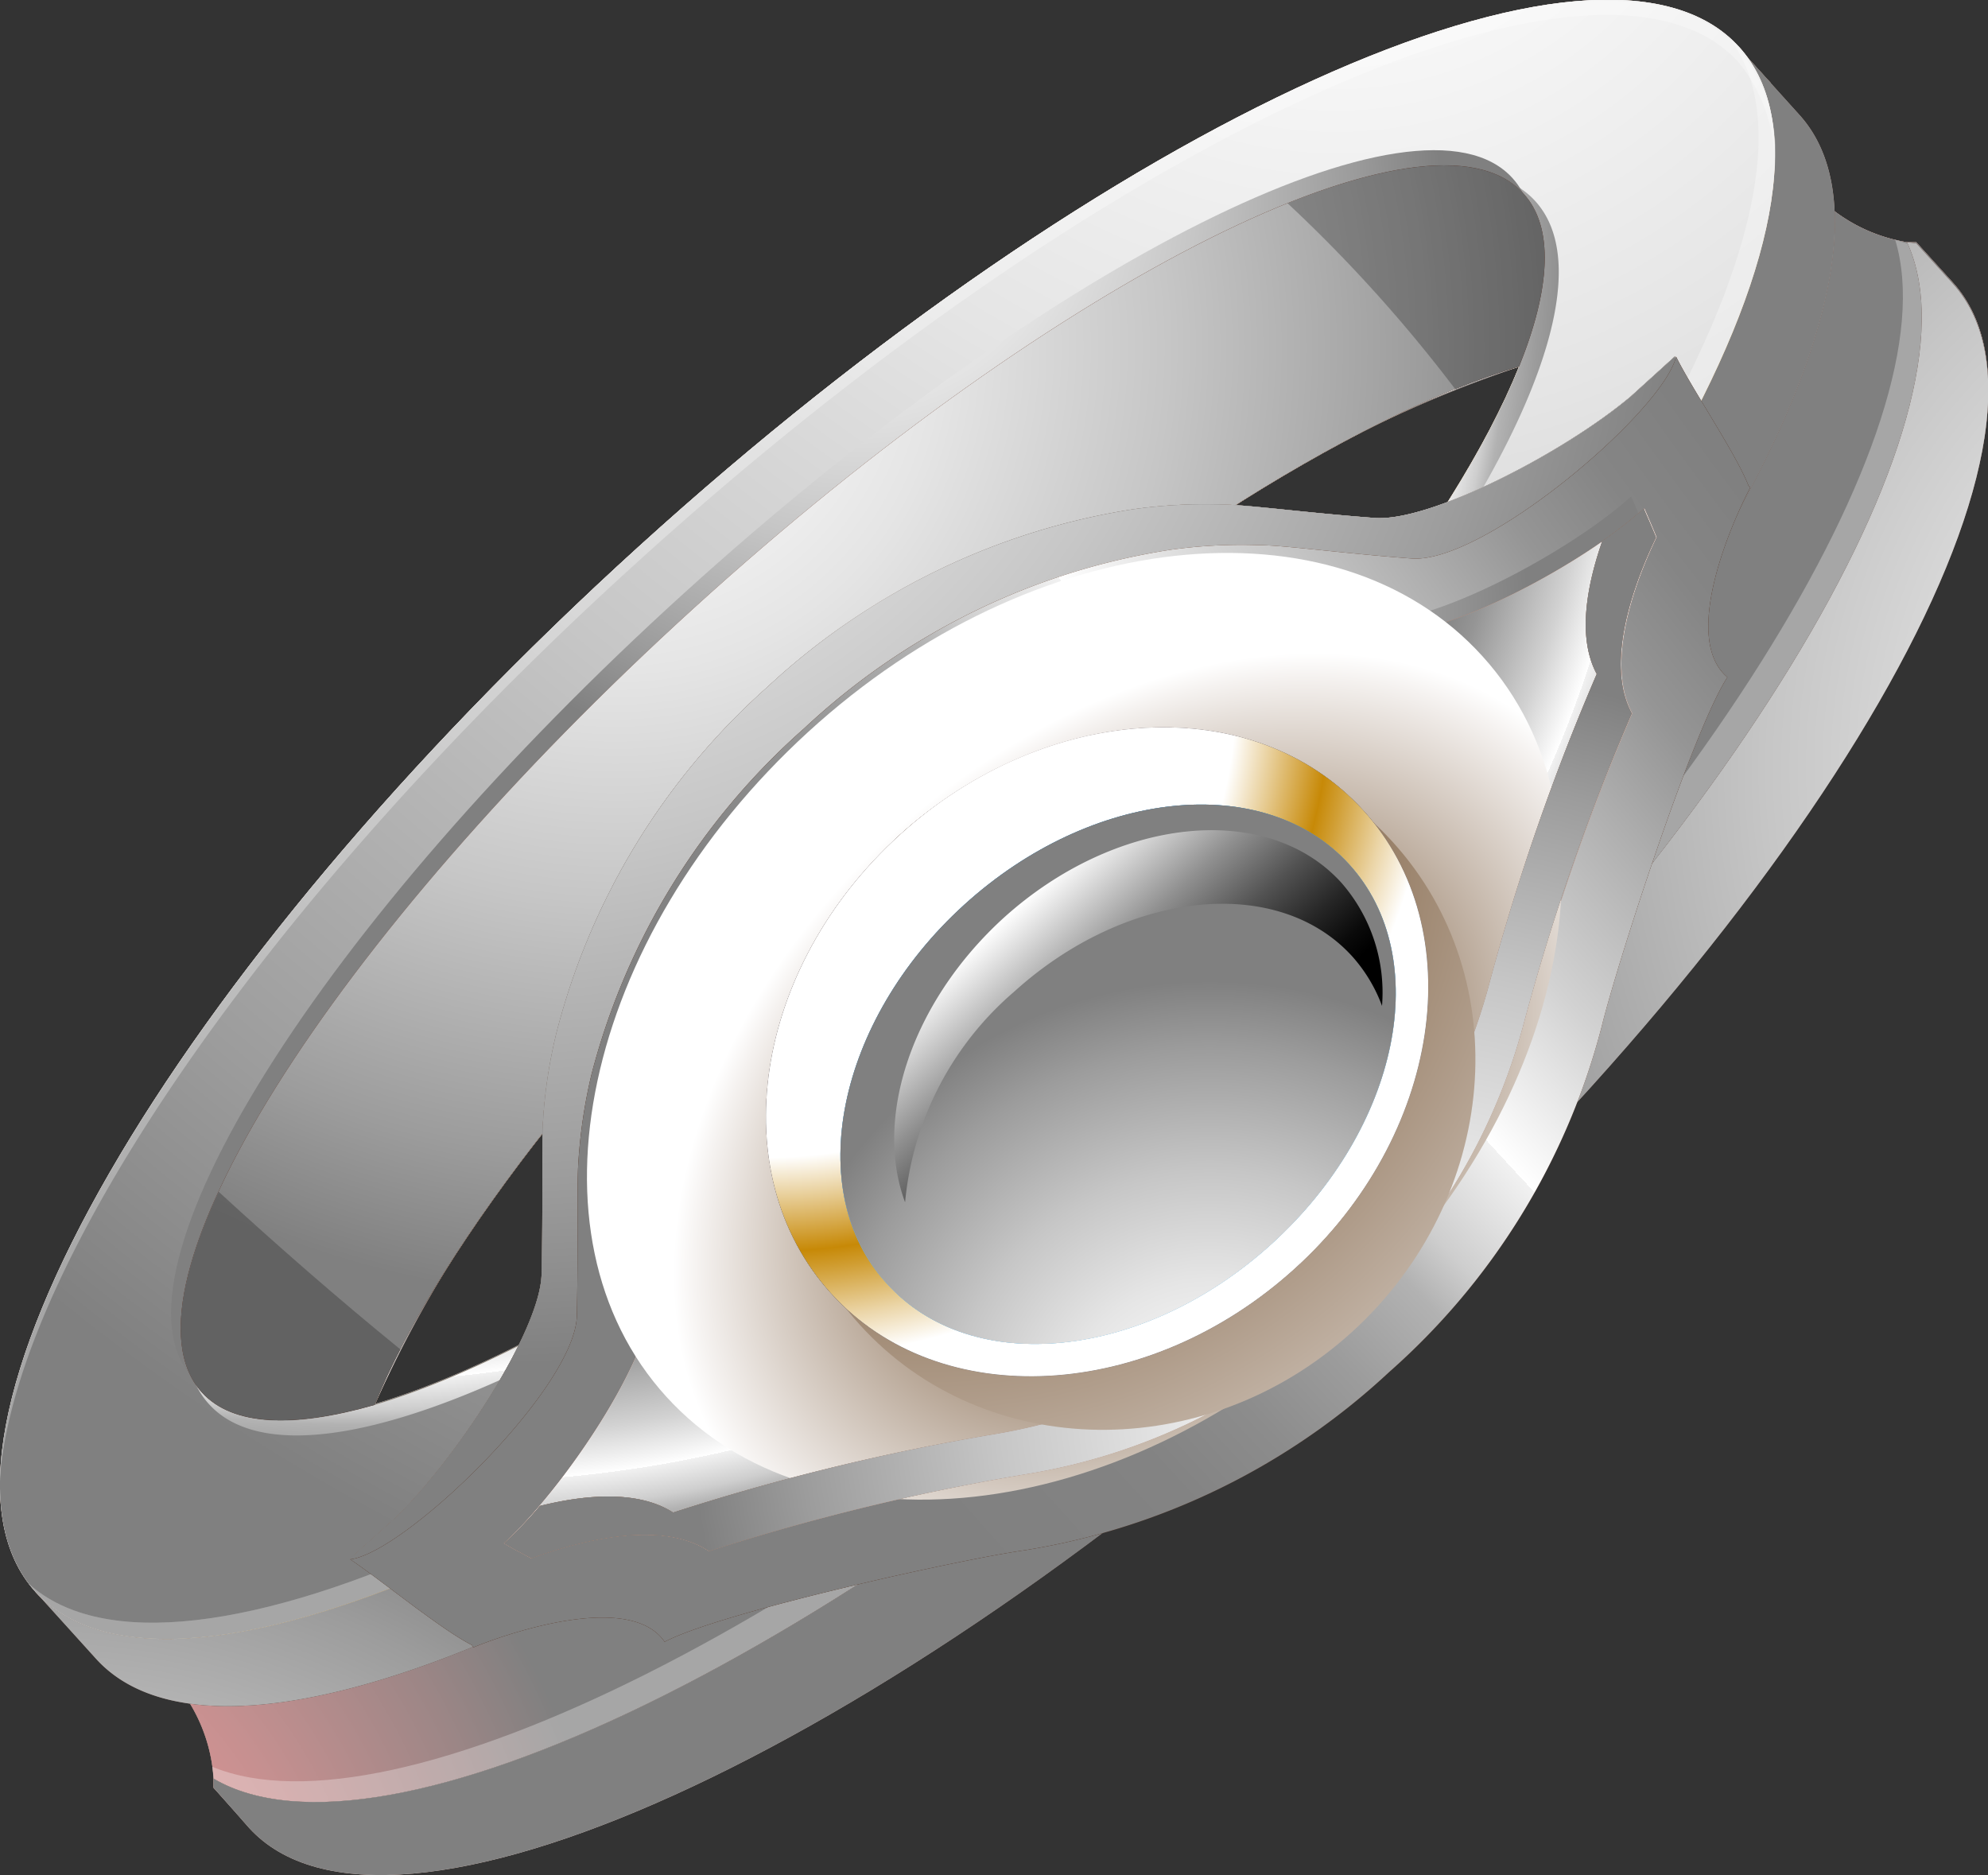<svg xmlns="http://www.w3.org/2000/svg" xmlns:xlink="http://www.w3.org/1999/xlink" viewBox="0 0 86.74 81.83"><rect x="0" y="0" width="86.74" height="81.83" fill="#333333" stroke="none"/><defs><style>.cls-1{isolation:isolate;}.cls-2{fill:#93481f;}.cls-10,.cls-11,.cls-12,.cls-13,.cls-15,.cls-16,.cls-18,.cls-19,.cls-20,.cls-21,.cls-22,.cls-23,.cls-24,.cls-25,.cls-27,.cls-28,.cls-3,.cls-32,.cls-35,.cls-36,.cls-39,.cls-4,.cls-40,.cls-41,.cls-45,.cls-5,.cls-6,.cls-8,.cls-9{mix-blend-mode:overlay;}.cls-3{fill:url(#radial-gradient);}.cls-4{fill:url(#radial-gradient-2);}.cls-5{fill:url(#radial-gradient-3);}.cls-17,.cls-6{fill:#fff;}.cls-16,.cls-21,.cls-6{opacity:0.3;}.cls-7{fill:#501704;}.cls-8{fill:url(#radial-gradient-4);}.cls-9{fill:url(#radial-gradient-5);}.cls-10{fill:url(#radial-gradient-6);}.cls-11{fill:url(#radial-gradient-7);}.cls-12{fill:url(#radial-gradient-8);}.cls-13{fill:url(#radial-gradient-9);}.cls-14,.cls-30,.cls-31,.cls-33,.cls-37,.cls-42,.cls-44{mix-blend-mode:multiply;}.cls-14{fill:url(#radial-gradient-10);}.cls-15{fill:url(#radial-gradient-11);}.cls-18{fill:url(#radial-gradient-12);}.cls-19{fill:url(#radial-gradient-13);}.cls-20{fill:url(#radial-gradient-14);}.cls-21,.cls-30{fill:#1d1d1b;}.cls-22{fill:url(#radial-gradient-15);}.cls-23{fill:url(#radial-gradient-16);}.cls-24{fill:url(#radial-gradient-17);}.cls-25{fill:url(#radial-gradient-18);}.cls-26{fill:#481a04;}.cls-27{fill:url(#radial-gradient-19);}.cls-28{fill:url(#radial-gradient-20);}.cls-29{fill:#c14f30;}.cls-30{opacity:0.4;}.cls-31{fill:url(#radial-gradient-21);}.cls-32{fill:url(#radial-gradient-22);}.cls-33{fill:url(#radial-gradient-23);}.cls-34{fill:#9e4e24;}.cls-35{fill:url(#radial-gradient-24);}.cls-36{fill:url(#radial-gradient-25);}.cls-37{fill:url(#radial-gradient-26);}.cls-38{fill:#3d0909;}.cls-39{fill:url(#radial-gradient-27);}.cls-40{fill:url(#radial-gradient-28);}.cls-41{fill:url(#radial-gradient-29);}.cls-42{fill:url(#radial-gradient-30);}.cls-43{fill:#029eec;}.cls-44{fill:url(#radial-gradient-31);}.cls-45{fill:url(#radial-gradient-32);}.cls-46{mix-blend-mode:screen;fill:url(#linear-gradient);}</style><radialGradient id="radial-gradient" cx="597.04" cy="-462.94" r="45.98" gradientTransform="translate(-63.15 735.99) rotate(-42.22)" gradientUnits="userSpaceOnUse"><stop offset="0" stop-color="#fff"/><stop offset="0.14" stop-color="#f8f8f8"/><stop offset="0.34" stop-color="#e5e5e5"/><stop offset="0.58" stop-color="#c6c6c6"/><stop offset="0.85" stop-color="#9c9c9c"/><stop offset="1" stop-color="gray"/></radialGradient><radialGradient id="radial-gradient-2" cx="592.02" cy="-410.44" r="36.77" gradientTransform="translate(-63.15 735.99) rotate(-42.22)" gradientUnits="userSpaceOnUse"><stop offset="0.01" stop-color="#ff9c9c"/><stop offset="0.15" stop-color="#f89b9b"/><stop offset="0.35" stop-color="#e59696"/><stop offset="0.59" stop-color="#c69090"/><stop offset="0.85" stop-color="#9c8686"/><stop offset="1" stop-color="gray"/></radialGradient><radialGradient id="radial-gradient-3" cx="480.07" cy="-441.1" r="30.72" xlink:href="#radial-gradient-2"/><radialGradient id="radial-gradient-4" cx="490.21" cy="-415.4" r="41.88" xlink:href="#radial-gradient"/><radialGradient id="radial-gradient-5" cx="596.02" cy="-407.73" r="46.7" xlink:href="#radial-gradient"/><radialGradient id="radial-gradient-6" cx="609.82" cy="-422.56" r="35.71" xlink:href="#radial-gradient"/><radialGradient id="radial-gradient-7" cx="474.36" cy="-426.14" r="39.56" xlink:href="#radial-gradient"/><radialGradient id="radial-gradient-8" cx="545.95" cy="-476.06" r="45.65" xlink:href="#radial-gradient"/><radialGradient id="radial-gradient-9" cx="782.76" cy="-438.15" r="287.07" gradientTransform="translate(-63.15 735.99) rotate(-42.22)" gradientUnits="userSpaceOnUse"><stop offset="0.66" stop-color="gray"/><stop offset="0.68" stop-color="#858585"/><stop offset="0.7" stop-color="#959595"/><stop offset="0.72" stop-color="#aeaeae"/><stop offset="0.75" stop-color="#d2d2d2"/><stop offset="0.78" stop-color="#fff"/><stop offset="0.78" stop-color="#f1f1f1"/><stop offset="0.8" stop-color="#cecece"/><stop offset="0.81" stop-color="#b2b2b2"/><stop offset="0.83" stop-color="#9c9c9c"/><stop offset="0.85" stop-color="#8c8c8c"/><stop offset="0.87" stop-color="#838383"/><stop offset="0.91" stop-color="gray"/></radialGradient><radialGradient id="radial-gradient-10" cx="544.39" cy="-364.8" r="96.36" gradientTransform="translate(-63.15 735.99) rotate(-42.22)" gradientUnits="userSpaceOnUse"><stop offset="0.7" stop-color="#fff"/><stop offset="0.84" stop-color="#c78907"/><stop offset="0.87" stop-color="#d19f35"/><stop offset="0.94" stop-color="#ebd5a7"/><stop offset="1" stop-color="#fff"/></radialGradient><radialGradient id="radial-gradient-11" cx="592.43" cy="-472.14" r="88.52" xlink:href="#radial-gradient"/><radialGradient id="radial-gradient-12" cx="544.9" cy="-483.9" r="62.57" xlink:href="#radial-gradient-9"/><radialGradient id="radial-gradient-13" cx="563.22" cy="-471.12" r="25.48" xlink:href="#radial-gradient"/><radialGradient id="radial-gradient-14" cx="551.04" cy="-473.33" r="41.57" xlink:href="#radial-gradient"/><radialGradient id="radial-gradient-15" cx="556.49" cy="-464.47" r="45.78" xlink:href="#radial-gradient"/><radialGradient id="radial-gradient-16" cx="615.78" cy="-442.32" r="84.64" xlink:href="#radial-gradient-9"/><radialGradient id="radial-gradient-17" cx="583.24" cy="-443.86" r="19.78" xlink:href="#radial-gradient"/><radialGradient id="radial-gradient-18" cx="552.74" cy="-483.22" r="52.85" xlink:href="#radial-gradient"/><radialGradient id="radial-gradient-19" cx="730.31" cy="-422.43" r="223.56" xlink:href="#radial-gradient-9"/><radialGradient id="radial-gradient-20" cx="549.12" cy="-458.34" r="31.2" xlink:href="#radial-gradient"/><radialGradient id="radial-gradient-21" cx="556.15" cy="-469.93" r="51.57" gradientTransform="translate(-63.15 735.99) rotate(-42.22)" gradientUnits="userSpaceOnUse"><stop offset="0" stop-color="#522900"/><stop offset="0.1" stop-color="#5e3812"/><stop offset="0.31" stop-color="#7d5f40"/><stop offset="0.59" stop-color="#b09d8b"/><stop offset="0.95" stop-color="#f5f2f0"/><stop offset="1" stop-color="#fff"/></radialGradient><radialGradient id="radial-gradient-22" cx="547.63" cy="-479.81" r="66.66" xlink:href="#radial-gradient-9"/><radialGradient id="radial-gradient-23" cx="545.8" cy="-1261.04" r="24.04" gradientTransform="matrix(0.74, -0.67, 0.48, 0.53, 251.99, 1083.07)" xlink:href="#radial-gradient-21"/><radialGradient id="radial-gradient-24" cx="543.54" cy="-402.45" r="40.51" xlink:href="#radial-gradient"/><radialGradient id="radial-gradient-25" cx="546.18" cy="-415.91" r="31.77" xlink:href="#radial-gradient"/><radialGradient id="radial-gradient-26" cx="547.29" cy="-448.8" r="43.28" xlink:href="#radial-gradient-21"/><radialGradient id="radial-gradient-27" cx="549.76" cy="-453.23" r="24.62" xlink:href="#radial-gradient"/><radialGradient id="radial-gradient-28" cx="618.49" cy="-428.98" r="89.92" xlink:href="#radial-gradient-9"/><radialGradient id="radial-gradient-29" cx="549.5" cy="-462.94" r="36.33" xlink:href="#radial-gradient"/><radialGradient id="radial-gradient-30" cx="545.95" cy="-458" r="29.37" xlink:href="#radial-gradient-10"/><radialGradient id="radial-gradient-31" cx="552.57" cy="-462.94" r="45.88" gradientTransform="translate(-63.15 735.99) rotate(-42.22)" gradientUnits="userSpaceOnUse"><stop offset="0" stop-color="#002252"/><stop offset="0.1" stop-color="#12315e"/><stop offset="0.31" stop-color="#40597d"/><stop offset="0.59" stop-color="#8b9ab0"/><stop offset="0.95" stop-color="#f0f2f5"/><stop offset="1" stop-color="#fff"/></radialGradient><radialGradient id="radial-gradient-32" cx="538.43" cy="-420.86" r="19.69" xlink:href="#radial-gradient"/><linearGradient id="linear-gradient" x1="547.05" y1="-429.58" x2="547.05" y2="-443.52" gradientTransform="translate(-63.15 735.99) rotate(-42.22)" gradientUnits="userSpaceOnUse"><stop offset="0.16"/><stop offset="0.23" stop-color="#0a0a0a"/><stop offset="0.35" stop-color="#262626"/><stop offset="0.51" stop-color="#525252"/><stop offset="0.7" stop-color="#909090"/><stop offset="0.91" stop-color="#dedede"/><stop offset="1" stop-color="#fff"/></linearGradient></defs><title>fighter_ring</title><g class="cls-1"><g id="Layer_2" data-name="Layer 2"><g id="rings"><g id="ring"><path class="cls-2" d="M77.25,3.61a7,7,0,0,0,1.83,4.73,7.17,7.17,0,0,0,4.13,2.23l.4,0,1.58,1.74c6,6.59-5.81,27-26.32,45.62h0c-20.52,18.62-42,28.36-48,21.78L9.32,78c0-.13,0-.26,0-.39a7.19,7.19,0,0,0-1.82-4.34A7.13,7.13,0,0,0,3,71L1.55,69.46l22.27-20.2a52.33,52.33,0,0,0-7.47,12c7.18-2.11,18-8.93,28.63-18.61h0C55.65,33,63.49,22.93,66.28,16a52.38,52.38,0,0,0-12.7,6.27L75.84,2.06Z"/><path class="cls-3" d="M77.25,3.61a7,7,0,0,0,1.83,4.73,7.17,7.17,0,0,0,4.13,2.23l.4,0,1.58,1.74c6,6.59-5.81,27-26.32,45.62h0c-20.52,18.62-42,28.36-48,21.78L9.32,78c0-.13,0-.26,0-.39a7.19,7.19,0,0,0-1.82-4.34A7.13,7.13,0,0,0,3,71L1.55,69.46l22.27-20.2a52.33,52.33,0,0,0-7.47,12c7.18-2.11,18-8.93,28.63-18.61h0C55.65,33,63.49,22.93,66.28,16a52.38,52.38,0,0,0-12.7,6.27L75.84,2.06Z"/><path class="cls-4" d="M77.25,3.61a7,7,0,0,0,1.83,4.73,7.17,7.17,0,0,0,4.13,2.23l.4,0,1.58,1.74c6,6.59-5.81,27-26.32,45.62h0c-20.52,18.62-42,28.36-48,21.78L9.32,78c0-.13,0-.26,0-.39a7.19,7.19,0,0,0-1.82-4.34A7.13,7.13,0,0,0,3,71L1.55,69.46l22.27-20.2a52.33,52.33,0,0,0-7.47,12c7.18-2.11,18-8.93,28.63-18.61h0C55.65,33,63.49,22.93,66.28,16a52.38,52.38,0,0,0-12.7,6.27L75.84,2.06Z"/><path class="cls-5" d="M77.25,3.61a7,7,0,0,0,1.83,4.73,7.17,7.17,0,0,0,4.13,2.23l.4,0,1.58,1.74c6,6.59-5.81,27-26.32,45.62h0c-20.52,18.62-42,28.36-48,21.78L9.32,78c0-.13,0-.26,0-.39a7.19,7.19,0,0,0-1.82-4.34A7.13,7.13,0,0,0,3,71L1.55,69.46l22.27-20.2a52.33,52.33,0,0,0-7.47,12c7.18-2.11,18-8.93,28.63-18.61h0C55.65,33,63.49,22.93,66.28,16a52.38,52.38,0,0,0-12.7,6.27L75.84,2.06Z"/><path class="cls-6" d="M82.69,10.46C85.17,18.64,73.75,37,55.15,53.89h0c-18.6,16.88-38,26.47-45.89,23.2l.06.54c0,.13,0,.26,0,.39l.75.83c6,6.59,27.45-3.16,48-21.77h0C78.55,38.46,90.33,18,84.36,11.45l-.75-.83-.4,0Z"/><path class="cls-7" d="M83.61,10.62l1.58,1.74c6,6.59-5.81,27-26.32,45.62h0c-20.52,18.62-42,28.36-48,21.78L9.32,78c0-.13,0-.26,0-.39C16.66,81.92,36.73,72.26,56,54.81h0C75.21,37.35,86.77,18.3,83.21,10.57Z"/><path class="cls-8" d="M83.61,10.62l1.58,1.74c6,6.59-5.81,27-26.32,45.62h0c-20.52,18.62-42,28.36-48,21.78L9.32,78c0-.13,0-.26,0-.39C16.66,81.92,36.73,72.26,56,54.81h0C75.21,37.35,86.77,18.3,83.21,10.57Z"/><path class="cls-9" d="M83.61,10.62l1.58,1.74c6,6.59-5.81,27-26.32,45.62h0c-20.52,18.62-42,28.36-48,21.78L9.32,78c0-.13,0-.26,0-.39C16.66,81.92,36.73,72.26,56,54.81h0C75.21,37.35,86.77,18.3,83.21,10.57Z"/><path class="cls-7" d="M66.28,16C63.49,22.93,55.65,33,45,42.69S23.53,59.19,16.35,61.3a52.33,52.33,0,0,1,7.47-12L1.55,69.46,4.2,72.39c6,6.58,27.45-3.17,48-21.78S84.47,11.56,78.5,5L75.85,2.06,53.58,22.26A52.38,52.38,0,0,1,66.28,16Z"/><path class="cls-10" d="M66.28,16C63.49,22.93,55.65,33,45,42.69S23.53,59.19,16.35,61.3a52.33,52.33,0,0,1,7.47-12L1.55,69.46,4.2,72.39c6,6.58,27.45-3.17,48-21.78S84.47,11.56,78.5,5L75.85,2.06,53.58,22.26A52.38,52.38,0,0,1,66.28,16Z"/><path class="cls-11" d="M66.28,16C63.49,22.93,55.65,33,45,42.69S23.53,59.19,16.35,61.3a52.33,52.33,0,0,1,7.47-12L1.55,69.46,4.2,72.39c6,6.58,27.45-3.17,48-21.78S84.47,11.56,78.5,5L75.85,2.06,53.58,22.26A52.38,52.38,0,0,1,66.28,16Z"/><path class="cls-2" d="M27.88,23.84C7.37,42.46-4.42,62.88,1.55,69.46s27.45-3.17,48-21.78,32.31-39,26.34-45.62S48.4,5.22,27.88,23.84ZM45,42.69C34.31,52.37,23.53,59.19,16.35,61.3c2.79-6.94,10.62-17,21.29-26.7S59.1,18.09,66.28,16C63.49,22.93,55.65,33,45,42.69Z"/><path class="cls-12" d="M27.88,23.84C7.37,42.46-4.42,62.88,1.55,69.46s27.45-3.17,48-21.78,32.31-39,26.34-45.62S48.4,5.22,27.88,23.84ZM45,42.69C34.31,52.37,23.53,59.19,16.35,61.3c2.79-6.94,10.62-17,21.29-26.7S59.1,18.09,66.28,16C63.49,22.93,55.65,33,45,42.69Z"/><path class="cls-13" d="M27.88,23.84C7.37,42.46-4.42,62.88,1.55,69.46s27.45-3.17,48-21.78,32.31-39,26.34-45.62S48.4,5.22,27.88,23.84ZM45,42.69C34.31,52.37,23.53,59.19,16.35,61.3c2.79-6.94,10.62-17,21.29-26.7S59.1,18.09,66.28,16C63.49,22.93,55.65,33,45,42.69Z"/><path class="cls-14" d="M27.88,23.84C7.37,42.46-4.42,62.88,1.55,69.46s27.45-3.17,48-21.78,32.31-39,26.34-45.62S48.4,5.22,27.88,23.84ZM45,42.69C34.31,52.37,23.53,59.19,16.35,61.3c2.79-6.94,10.62-17,21.29-26.7S59.1,18.09,66.28,16C63.49,22.93,55.65,33,45,42.69Z"/><path class="cls-15" d="M27.88,23.84C7.37,42.46-4.42,62.88,1.55,69.46s27.45-3.17,48-21.78,32.31-39,26.34-45.62S48.4,5.22,27.88,23.84ZM45,42.69C34.31,52.37,23.53,59.19,16.35,61.3c2.79-6.94,10.62-17,21.29-26.7S59.1,18.09,66.28,16C63.49,22.93,55.65,33,45,42.69Z"/><g class="cls-16"><path class="cls-17" d="M75.48,1.69C80.73,8.63,69,28.67,48.84,47S7.7,74.94,1.25,69.1q.15.2.3.36c6,6.59,27.45-3.17,48-21.78s32.31-39,26.34-45.62C75.73,1.93,75.61,1.81,75.48,1.69Z"/><path class="cls-6" d="M75.48,1.69C80.73,8.63,69,28.67,48.84,47S7.7,74.94,1.25,69.1q.15.2.3.36c6,6.59,27.45-3.17,48-21.78s32.31-39,26.34-45.62C75.73,1.93,75.61,1.81,75.48,1.69Z"/></g><path class="cls-18" d="M30.28,26.48C14.3,41,4.83,56.55,9.12,61.27s20.7-3.2,36.67-17.69S71.24,13.51,67,8.79,46.25,12,30.28,26.48ZM45,42.69C34.31,52.37,23.53,59.19,16.35,61.3a48.51,48.51,0,0,1,6.29-10.5A87.38,87.38,0,0,1,37.28,34.2a88,88,0,0,1,17.94-13A48.91,48.91,0,0,1,66.28,16C63.49,22.93,55.65,33,45,42.69Z"/><path class="cls-6" d="M27.88,23.84C11.16,39,.24,55.38,0,64.49c.69-9.21,11.5-25.21,27.85-40,20.52-18.61,42-28.37,48-21.78a6.89,6.89,0,0,1,1.54,5,7.19,7.19,0,0,0-1.51-5.58C69.87-4.53,48.4,5.22,27.88,23.84Z"/><path class="cls-19" d="M66,7.78c1.33,1.48,1.18,4.13-.19,7.55h0c-7.18,2.1-18,8.93-28.63,18.6S18.71,53.7,15.92,60.64h0c-3.54,1-6.2.93-7.53-.54-4.05-4.46,5.56-19.8,21.49-34.25S62,3.32,66,7.78Z"/><path class="cls-7" d="M66.47,8.44c1.34,1.47,1.19,4.13-.19,7.55h0c-7.18,2.11-18,8.93-28.64,18.61S19.14,54.35,16.35,61.3h0c-3.54,1-6.2.93-7.54-.54C4.76,56.29,14.38,41,30.3,26.51S62.42,4,66.47,8.44Z"/><path class="cls-20" d="M66.47,8.44c1.34,1.47,1.19,4.13-.19,7.55h0c-7.18,2.11-18,8.93-28.64,18.61S19.14,54.35,16.35,61.3h0c-3.54,1-6.2.93-7.54-.54C4.76,56.29,14.38,41,30.3,26.51S62.42,4,66.47,8.44Z"/><path class="cls-21" d="M8.81,60.76c1.34,1.47,4,1.58,7.54.54h0c.31-.77.69-1.58,1.12-2.42C14.74,56.66,12.1,54.35,9.54,52,7.69,56,7.32,59.11,8.81,60.76Z"/><path class="cls-21" d="M56.18,8.87A64,64,0,0,1,63.51,17a29.16,29.16,0,0,1,2.77-1h0c1.38-3.42,1.53-6.08.19-7.55C64.81,6.6,61.09,6.89,56.18,8.87Z"/><path class="cls-2" d="M73.08,15.55c0,.14,1.67,3.93,1.7,4-.89,1.67-3,6.6-1,8.28-1.49,2.27-4.8,12.43-5.48,15.26A30.34,30.34,0,0,1,59,58.11a30.3,30.3,0,0,1-15.88,7.77c-2.89.41-13.32,2.72-15.72,4-1.48-2.15-6.59-.48-8.35.24A.86.86,0,0,1,19,70c-.76-.38-2.94-1.5-3.71-2l2-1.8c2.72-2.68,6.28-8.18,6.34-10.59.07-3,0-5.65.06-6.61a21.73,21.73,0,0,1,.59-3.93A30.23,30.23,0,0,1,33.46,30a30.22,30.22,0,0,1,15.93-7.77,22.16,22.16,0,0,1,4-.21c1,0,3.63.36,6.59.58,2.41.18,8.23-2.83,11.16-5.29Z"/><path class="cls-22" d="M73.08,15.55c0,.14,1.67,3.93,1.7,4-.89,1.67-3,6.6-1,8.28-1.49,2.27-4.8,12.43-5.48,15.26A30.34,30.34,0,0,1,59,58.11a30.3,30.3,0,0,1-15.88,7.77c-2.89.41-13.32,2.72-15.72,4-1.48-2.15-6.59-.48-8.35.24A.86.86,0,0,1,19,70c-.76-.38-2.94-1.5-3.71-2l2-1.8c2.72-2.68,6.28-8.18,6.34-10.59.07-3,0-5.65.06-6.61a21.73,21.73,0,0,1,.59-3.93A30.23,30.23,0,0,1,33.46,30a30.22,30.22,0,0,1,15.93-7.77,22.16,22.16,0,0,1,4-.21c1,0,3.63.36,6.59.58,2.41.18,8.23-2.83,11.16-5.29Z"/><path class="cls-23" d="M73.08,15.55c0,.14,1.67,3.93,1.7,4-.89,1.67-3,6.6-1,8.28-1.49,2.27-4.8,12.43-5.48,15.26A30.34,30.34,0,0,1,59,58.11a30.3,30.3,0,0,1-15.88,7.77c-2.89.41-13.32,2.72-15.72,4-1.48-2.15-6.59-.48-8.35.24A.86.86,0,0,1,19,70c-.76-.38-2.94-1.5-3.71-2l2-1.8c2.72-2.68,6.28-8.18,6.34-10.59.07-3,0-5.65.06-6.61a21.73,21.73,0,0,1,.59-3.93A30.23,30.23,0,0,1,33.46,30a30.22,30.22,0,0,1,15.93-7.77,22.16,22.16,0,0,1,4-.21c1,0,3.63.36,6.59.58,2.41.18,8.23-2.83,11.16-5.29Z"/><path class="cls-24" d="M73.08,15.55c0,.14,1.67,3.93,1.7,4-.89,1.67-3,6.6-1,8.28-1.49,2.27-4.8,12.43-5.48,15.26A30.34,30.34,0,0,1,59,58.11a30.3,30.3,0,0,1-15.88,7.77c-2.89.41-13.32,2.72-15.72,4-1.48-2.15-6.59-.48-8.35.24A.86.86,0,0,1,19,70c-.76-.38-2.94-1.5-3.71-2l2-1.8c2.72-2.68,6.28-8.18,6.34-10.59.07-3,0-5.65.06-6.61a21.73,21.73,0,0,1,.59-3.93A30.23,30.23,0,0,1,33.46,30a30.22,30.22,0,0,1,15.93-7.77,22.16,22.16,0,0,1,4-.21c1,0,3.63.36,6.59.58,2.41.18,8.23-2.83,11.16-5.29Z"/><path class="cls-25" d="M73.08,15.55c0,.14,1.67,3.93,1.7,4-.89,1.67-3,6.6-1,8.28-1.49,2.27-4.8,12.43-5.48,15.26A30.34,30.34,0,0,1,59,58.11a30.3,30.3,0,0,1-15.88,7.77c-2.89.41-13.32,2.72-15.72,4-1.48-2.15-6.59-.48-8.35.24A.86.86,0,0,1,19,70c-.76-.38-2.94-1.5-3.71-2l2-1.8c2.72-2.68,6.28-8.18,6.34-10.59.07-3,0-5.65.06-6.61a21.73,21.73,0,0,1,.59-3.93A30.23,30.23,0,0,1,33.46,30a30.22,30.22,0,0,1,15.93-7.77,22.16,22.16,0,0,1,4-.21c1,0,3.63.36,6.59.58,2.41.18,8.23-2.83,11.16-5.29Z"/><path class="cls-26" d="M76.29,21.19l.08.08c-.88,1.67-3,6.6-1,8.28-1.49,2.27-4.8,12.43-5.49,15.26a30.25,30.25,0,0,1-9.27,15.06,30.34,30.34,0,0,1-15.88,7.77c-2.89.41-13.33,2.72-15.73,4-1.47-2.15-6.59-.48-8.34.24a.86.86,0,0,1-.07-.1c-1.38-.7-3.95-2.83-5.31-3.74,2.38-.28,9.81-7.45,9.89-10.63.06-3,0-5.65.06-6.61a22.61,22.61,0,0,1,.58-3.93,30.26,30.26,0,0,1,9.29-15.1A30.18,30.18,0,0,1,51,24a22.16,22.16,0,0,1,4-.21c1,0,3.63.36,6.59.58,3.17.24,11-6.46,11.54-8.81C73.84,17,75.72,19.75,76.29,21.19Z"/><path class="cls-27" d="M76.29,21.19l.08.08c-.88,1.67-3,6.6-1,8.28-1.49,2.27-4.8,12.43-5.49,15.26a30.25,30.25,0,0,1-9.27,15.06,30.34,30.34,0,0,1-15.88,7.77c-2.89.41-13.33,2.72-15.73,4-1.47-2.15-6.59-.48-8.34.24a.86.86,0,0,1-.07-.1c-1.38-.7-3.95-2.83-5.31-3.74,2.38-.28,9.81-7.45,9.89-10.63.06-3,0-5.65.06-6.61a22.61,22.61,0,0,1,.58-3.93,30.26,30.26,0,0,1,9.29-15.1A30.18,30.18,0,0,1,51,24a22.16,22.16,0,0,1,4-.21c1,0,3.63.36,6.59.58,3.17.24,11-6.46,11.54-8.81C73.84,17,75.72,19.75,76.29,21.19Z"/><path class="cls-28" d="M58.06,57.1a26.37,26.37,0,0,1-13.73,6.74A98.76,98.76,0,0,0,30.49,67.2c-2.15-1.44-5.88-.38-7.75.31-.4-.21-.8-.42-1.19-.65,2.55-2.33,6.48-8,6.55-11,0-1.45,0-2.82,0-3.92,0-.9,0-1.69,0-2.06a19.19,19.19,0,0,1,.5-3.33,26.26,26.26,0,0,1,8-13.05,26.18,26.18,0,0,1,13.76-6.73,19.56,19.56,0,0,1,3.37-.18c.37,0,1.15.09,2,.18,1.1.11,2.46.24,3.9.35,2.9.21,9-3.15,11.54-5.46.18.42.36.83.53,1.25-.87,1.8-2.29,5.41-1.06,7.68a98.69,98.69,0,0,0-4.69,13.45A26.35,26.35,0,0,1,58.06,57.1Z"/><path class="cls-29" d="M58.5,57.59a26.43,26.43,0,0,1-13.73,6.73,98.76,98.76,0,0,0-13.84,3.36c-2.15-1.44-5.88-.37-7.75.31-.4-.21-.8-.42-1.19-.65,2.55-2.33,6.48-8.05,6.55-11,0-1.45,0-2.82,0-3.92,0-.9,0-1.68,0-2.06a19.47,19.47,0,0,1,.5-3.33,26.26,26.26,0,0,1,8-13A26.18,26.18,0,0,1,50.89,27.3a19.56,19.56,0,0,1,3.37-.18c.37,0,1.15.1,2.05.18,1.1.11,2.46.24,3.9.35,2.9.22,9-3.14,11.54-5.46.18.42.36.83.53,1.25-.87,1.8-2.28,5.41-1.06,7.68a98.31,98.31,0,0,0-4.69,13.46A26.35,26.35,0,0,1,58.5,57.59Z"/><path class="cls-30" d="M35.36,57.24C30.25,51.61,31.7,42,38.62,35.68s16.66-6.79,21.78-1.15,3.65,15.29-3.26,21.56S40.48,62.88,35.36,57.24Z"/><path class="cls-31" d="M58.5,57.59a26.43,26.43,0,0,1-13.73,6.73,98.76,98.76,0,0,0-13.84,3.36c-2.15-1.44-5.88-.37-7.75.31-.4-.21-.8-.42-1.19-.65,2.55-2.33,6.48-8.05,6.55-11,0-1.45,0-2.82,0-3.92,0-.9,0-1.68,0-2.06a19.47,19.47,0,0,1,.5-3.33,26.26,26.26,0,0,1,8-13A26.18,26.18,0,0,1,50.89,27.3a19.56,19.56,0,0,1,3.37-.18c.37,0,1.15.1,2.05.18,1.1.11,2.46.24,3.9.35,2.9.22,9-3.14,11.54-5.46.18.42.36.83.53,1.25-.87,1.8-2.28,5.41-1.06,7.68a98.31,98.31,0,0,0-4.69,13.46A26.35,26.35,0,0,1,58.5,57.59Z"/><path class="cls-32" d="M58.5,57.59a26.43,26.43,0,0,1-13.73,6.73,98.76,98.76,0,0,0-13.84,3.36c-2.15-1.44-5.88-.37-7.75.31-.4-.21-.8-.42-1.19-.65,2.55-2.33,6.48-8.05,6.55-11,0-1.45,0-2.82,0-3.92,0-.9,0-1.68,0-2.06a19.47,19.47,0,0,1,.5-3.33,26.26,26.26,0,0,1,8-13A26.18,26.18,0,0,1,50.89,27.3a19.56,19.56,0,0,1,3.37-.18c.37,0,1.15.1,2.05.18,1.1.11,2.46.24,3.9.35,2.9.22,9-3.14,11.54-5.46.18.42.36.83.53,1.25-.87,1.8-2.28,5.41-1.06,7.68a98.31,98.31,0,0,0-4.69,13.46A26.35,26.35,0,0,1,58.5,57.59Z"/><path class="cls-33" d="M64.68,28.63c6.42,7.07,3.65,20-6.18,29S35.49,68,29.07,60.94s-3.65-20,6.19-29S58.27,21.55,64.68,28.63Z"/><path class="cls-34" d="M69.67,29.41A98.69,98.69,0,0,0,65,42.86a26.3,26.3,0,0,1-8,13,26.31,26.31,0,0,1-13.72,6.74A97.8,97.8,0,0,0,29.37,66c-1.54-1-3.9-.77-5.81-.29A17.23,17.23,0,0,1,22,67.34c.39.23.79.44,1.19.65,1.87-.68,5.6-1.75,7.75-.31a98.76,98.76,0,0,1,13.84-3.36A26.43,26.43,0,0,0,58.5,57.59a26.35,26.35,0,0,0,8-13,98.31,98.31,0,0,1,4.69-13.46c-1.22-2.27.19-5.88,1.06-7.68-.17-.42-.35-.83-.53-1.25a19.52,19.52,0,0,1-1.81,1.41C69.27,25.45,68.79,27.78,69.67,29.41Z"/><path class="cls-35" d="M69.67,29.41A98.69,98.69,0,0,0,65,42.86a26.3,26.3,0,0,1-8,13,26.31,26.31,0,0,1-13.72,6.74A97.8,97.8,0,0,0,29.37,66c-1.54-1-3.9-.77-5.81-.29A17.23,17.23,0,0,1,22,67.34c.39.23.79.44,1.19.65,1.87-.68,5.6-1.75,7.75-.31a98.76,98.76,0,0,1,13.84-3.36A26.43,26.43,0,0,0,58.5,57.59a26.35,26.35,0,0,0,8-13,98.31,98.31,0,0,1,4.69-13.46c-1.22-2.27.19-5.88,1.06-7.68-.17-.42-.35-.83-.53-1.25a19.52,19.52,0,0,1-1.81,1.41C69.27,25.45,68.79,27.78,69.67,29.41Z"/><path class="cls-36" d="M69.67,29.41A98.69,98.69,0,0,0,65,42.86a26.3,26.3,0,0,1-8,13,26.31,26.31,0,0,1-13.72,6.74A97.8,97.8,0,0,0,29.37,66c-1.54-1-3.9-.77-5.81-.29A17.23,17.23,0,0,1,22,67.34c.39.23.79.44,1.19.65,1.87-.68,5.6-1.75,7.75-.31a98.76,98.76,0,0,1,13.84-3.36A26.43,26.43,0,0,0,58.5,57.59a26.35,26.35,0,0,0,8-13,98.31,98.31,0,0,1,4.69-13.46c-1.22-2.27.19-5.88,1.06-7.68-.17-.42-.35-.83-.53-1.25a19.52,19.52,0,0,1-1.81,1.41C69.27,25.45,68.79,27.78,69.67,29.41Z"/><path class="cls-37" d="M37.51,57.8c-5.44-6-4.65-15.57,1.77-21.39s16-5.69,21.47.31S65.39,52.29,59,58.11,42.94,63.8,37.51,57.8Z"/><path class="cls-38" d="M36.26,56.43c-4.75-5.24-3.4-14.2,3-20s15.47-6.3,20.22-1.07,3.39,14.2-3,20S41,61.66,36.26,56.43Z"/><path class="cls-39" d="M36.26,56.43c-4.75-5.24-3.4-14.2,3-20s15.47-6.3,20.22-1.07,3.39,14.2-3,20S41,61.66,36.26,56.43Z"/><path class="cls-40" d="M36.26,56.43c-4.75-5.24-3.4-14.2,3-20s15.47-6.3,20.22-1.07,3.39,14.2-3,20S41,61.66,36.26,56.43Z"/><path class="cls-41" d="M49.91,38.08l-2.34-6a18.22,18.22,0,0,0-8.28,4.34l5.16,5.09Z"/><path class="cls-42" d="M36.26,56.43c-4.75-5.24-3.4-14.2,3-20s15.47-6.3,20.22-1.07,3.39,14.2-3,20S41,61.66,36.26,56.43Z"/><path class="cls-43" d="M38.69,56C35,52,36.5,44.54,42.07,39.48s13.09-5.84,16.8-1.76,2.19,11.49-3.38,16.55S42.39,60.12,38.69,56Z"/><path class="cls-44" d="M38.69,56C35,52,36.5,44.54,42.07,39.48s13.09-5.84,16.8-1.76,2.19,11.49-3.38,16.55S42.39,60.12,38.69,56Z"/><path class="cls-45" d="M38.69,56C35,52,36.5,44.54,42.07,39.48s13.09-5.84,16.8-1.76,2.19,11.49-3.38,16.55S42.39,60.12,38.69,56Z"/><path class="cls-46" d="M44.24,43.28c4.89-4.44,11.5-5.14,14.76-1.55a6.74,6.74,0,0,1,1.3,2.16,7.28,7.28,0,0,0-1.77-5.37c-3.25-3.59-9.87-2.89-14.76,1.55-4,3.66-5.65,8.71-4.28,12.39A13.78,13.78,0,0,1,44.24,43.28Z"/></g></g></g></g></svg>